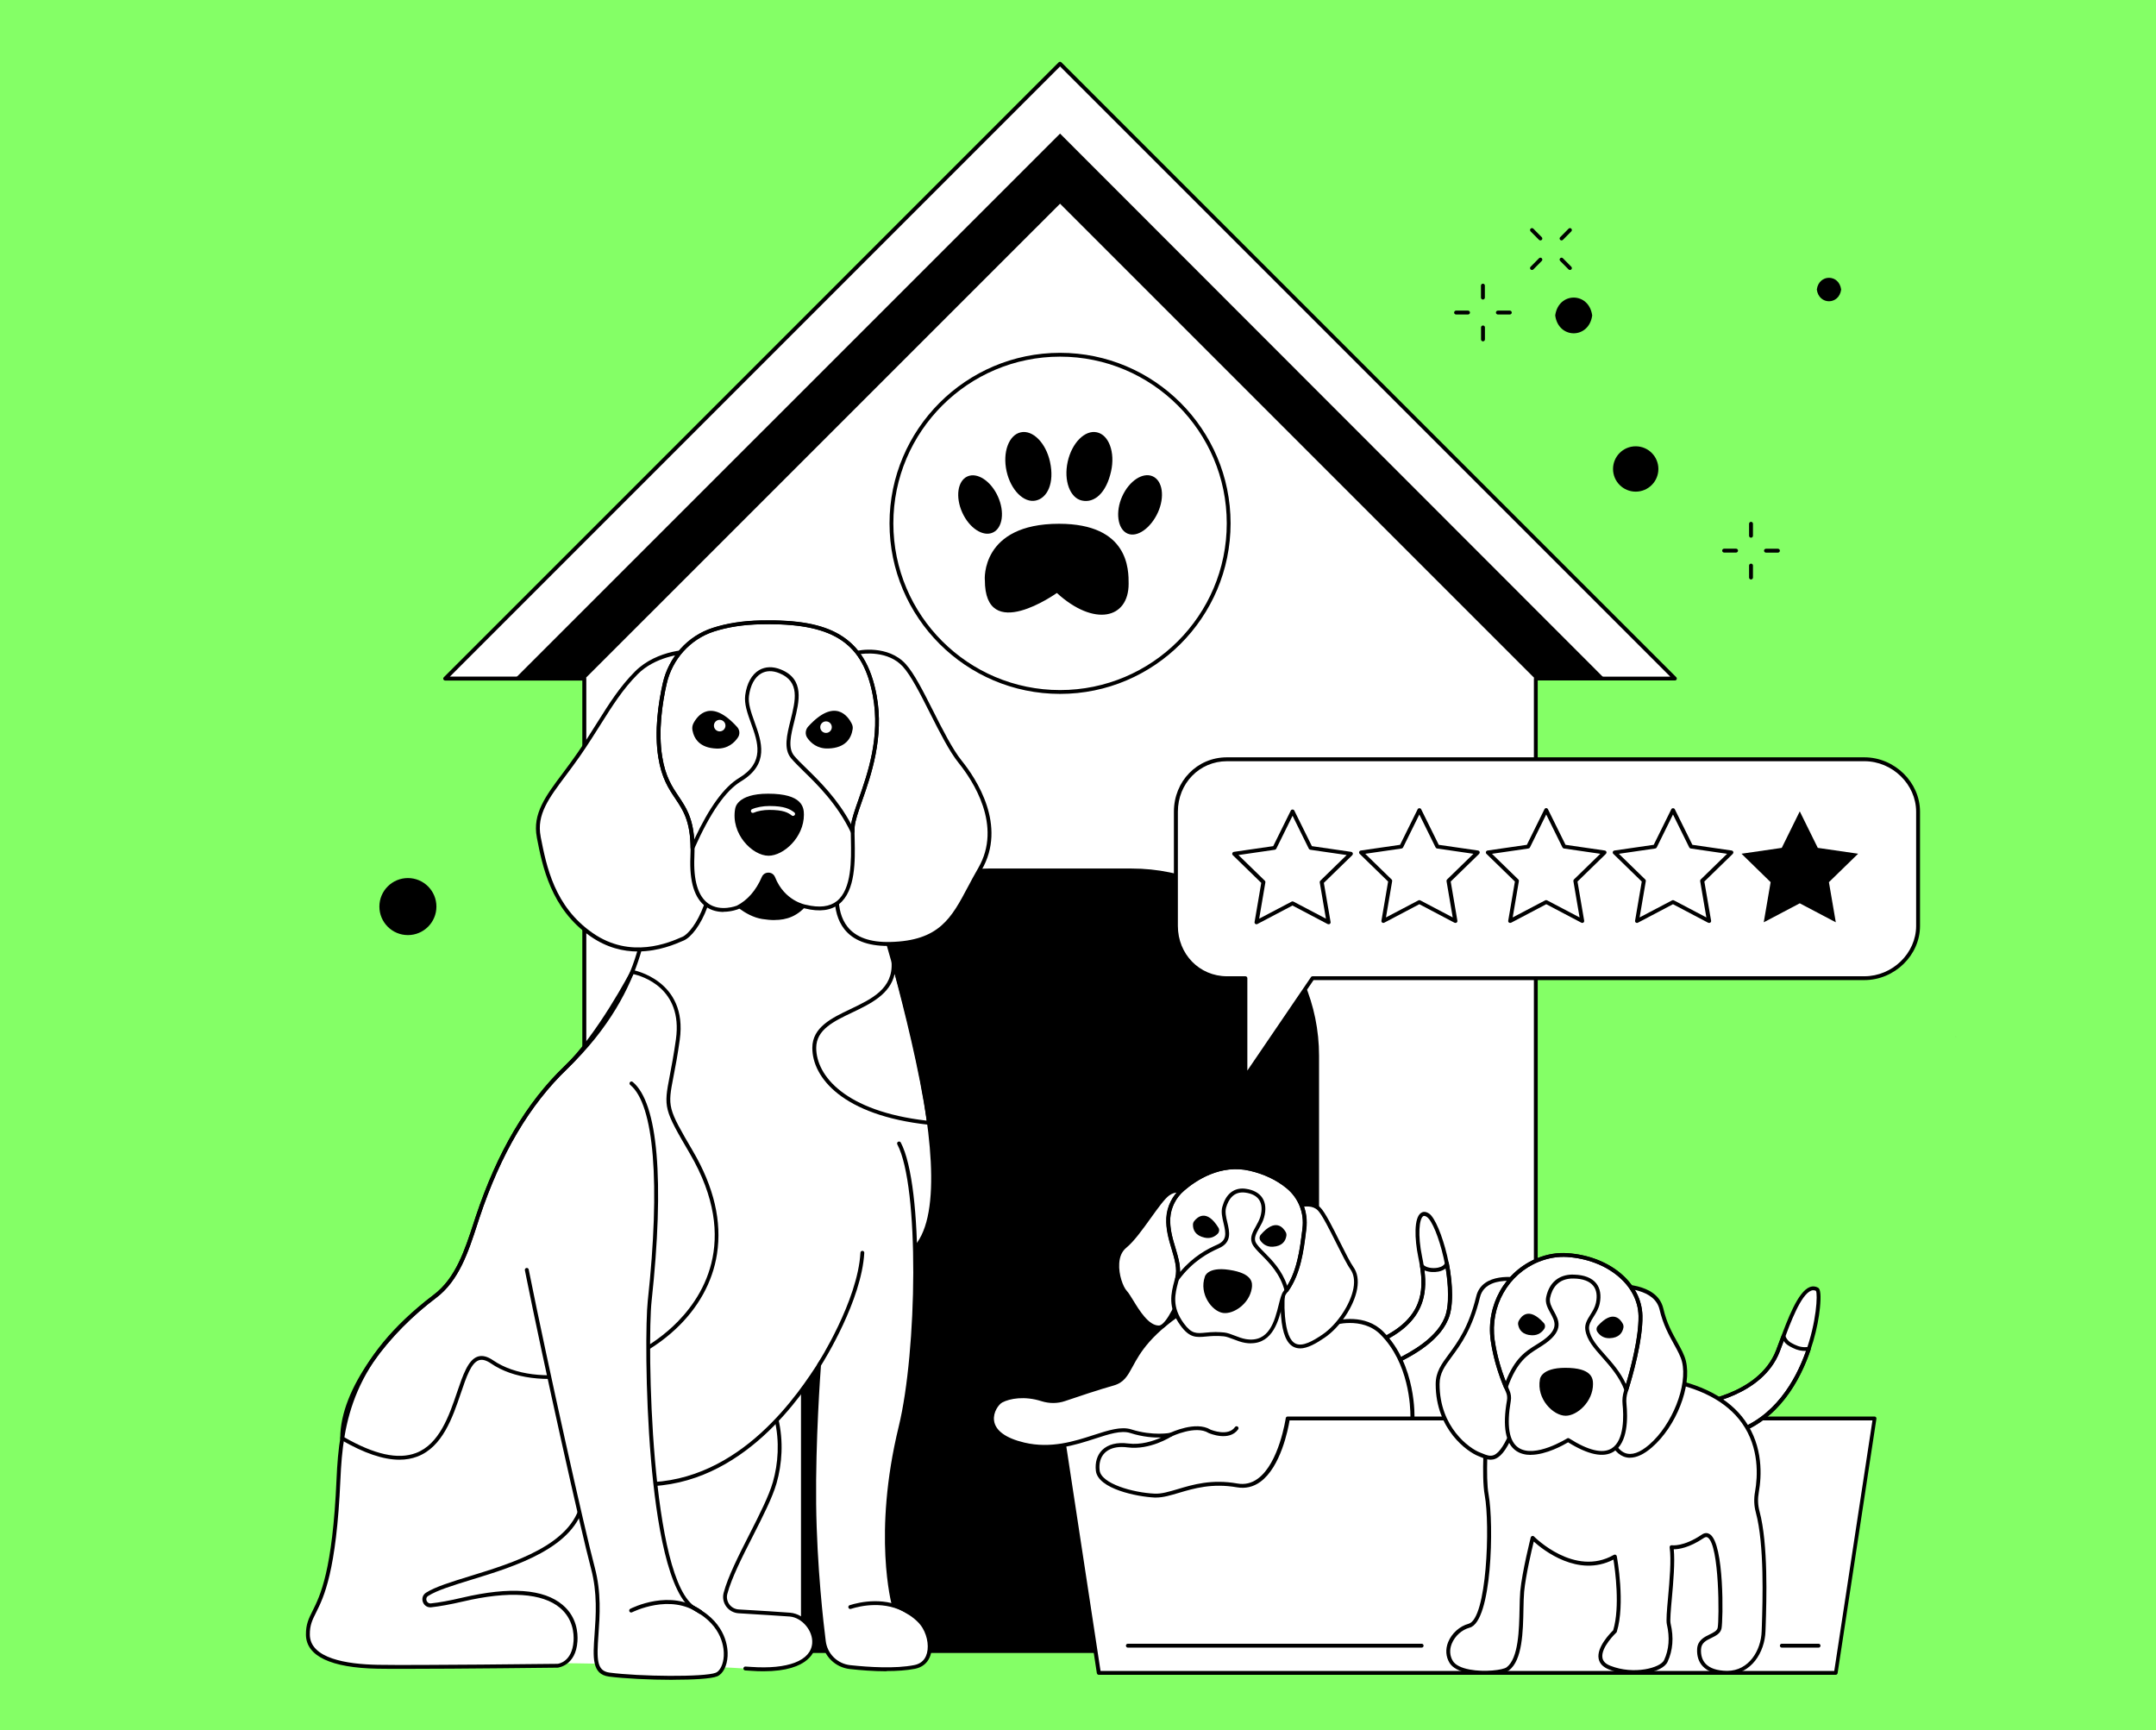 <?xml version="1.0" encoding="UTF-8"?>
<svg id="Layer_1" data-name="Layer 1" xmlns="http://www.w3.org/2000/svg" viewBox="0 0 310 248.74">
  <defs>
    <style>
      .cls-1 {
        fill: #000;
      }

      .cls-1, .cls-2, .cls-3, .cls-4 {
        stroke-width: 0px;
      }

      .cls-2 {
        fill: #84ff66;
      }

      .cls-3 {
        fill: #fff;
      }

      .cls-4 {
        fill: #6b184e;
      }
    </style>
  </defs>
  <rect class="cls-2" x="0" width="310" height="248.74"/>
  <path class="cls-4" d="M281.25,149.11c-.07-.09-.11-.13-.11-.13,0,0,0,0,0,0,.03.04.07.09.1.14Z"/>
  <g id="Breed_club" data-name="Breed club">
    <g>
      <g>
        <polygon class="cls-3" points="240.82 97.57 152.42 9.16 64.01 97.57 84.01 97.57 84.01 237.39 220.82 237.39 220.82 97.57 240.82 97.57"/>
        <g>
          <polygon class="cls-3" points="240.82 97.57 152.42 9.16 64.01 97.57 84.01 97.57 84.01 237.39 220.82 237.39 220.82 97.57 240.82 97.57"/>
          <path class="cls-1" d="M220.83,237.67H84.01c-.15,0-.28-.13-.28-.28V97.85h-19.72c-.11,0-.21-.07-.26-.17-.04-.1-.02-.22.06-.3L152.22,8.96c.1-.1.29-.1.39,0l88.41,88.41c.08.08.1.2.06.3-.04.1-.14.17-.26.17h-19.72v139.54c0,.15-.12.28-.28.28ZM84.29,237.11h136.26V97.57c0-.15.12-.28.28-.28h19.33L152.42,9.55l-87.73,87.73h19.33c.15,0,.28.13.28.28v139.54Z"/>
        </g>
        <polygon class="cls-1" points="84.01 97.69 152.42 29.29 220.82 97.69 220.82 97.57 230.72 97.57 152.42 19.21 74.05 97.57 84.01 97.57 84.01 97.69"/>
        <path class="cls-1" d="M142.1,124.88h20.63c14.86,0,26.93,12.07,26.93,26.93v85.58h-74.49v-85.58c0-14.86,12.07-26.93,26.93-26.93Z"/>
      </g>
      <g>
        <path class="cls-1" d="M152.42,99.77c-13.52,0-24.52-11-24.52-24.52s11-24.52,24.52-24.52,24.52,11,24.52,24.52-11,24.52-24.52,24.52ZM152.42,51.28c-13.21,0-23.97,10.75-23.97,23.97s10.75,23.97,23.97,23.97,23.97-10.75,23.97-23.97-10.75-23.97-23.97-23.97Z"/>
        <g>
          <path class="cls-1" d="M141.6,83.38s-.61-8.07,10.67-8.07c10.09,0,10.01,6.67,10.01,8.63,0,5.05-4.95,6.21-10.32,1.32,0,0-10.38,7.42-10.35-1.87Z"/>
          <path class="cls-1" d="M150.97,66.38c.69,3.13-.41,5.24-2.04,5.59-1.72.38-3.6-1.51-4.2-4.22-.6-2.71.32-5.22,2.04-5.59,1.72-.38,3.6,1.51,4.2,4.22Z"/>
          <path class="cls-1" d="M153.52,66.38c-.6,2.71.32,5.22,2.04,5.59,1.81.4,3.51-1.1,4.2-4.22.6-2.71-.32-5.22-2.04-5.59-1.72-.38-3.6,1.51-4.2,4.22Z"/>
          <path class="cls-1" d="M161.36,71.36c-1.01,2.23-.68,4.71.74,5.35s3.38-.81,4.39-3.03c1.01-2.23.68-4.55-.74-5.19s-3.38.64-4.39,2.87Z"/>
          <ellipse class="cls-1" cx="140.92" cy="72.53" rx="2.81" ry="4.43" transform="translate(-17.37 64.62) rotate(-24.37)"/>
        </g>
      </g>
    </g>
    <g>
      <g>
        <path class="cls-3" d="M105.95,195.19c6.54,5.19,6.94,12.8,5.45,17.99-1.22,4.25-5.92,11.5-7.08,15.93-.33,1.26.59,2.51,1.9,2.59,2.42.14,6.24.37,7.38.47,3.95.34,7.11,8.69-5.64,7.79-12.75-.9-40.44-.93-40.44-.93,0,0-20.66,1.73-12.19-7.97,8.47-9.71,18.09-28,21.7-33.08,3.61-5.08,22.38-7.96,28.93-2.77Z"/>
        <path class="cls-1" d="M109.78,240.3c-.57,0-1.19-.02-1.85-.07-.25-.02-.51-.04-.78-.05-.15-.01-.27-.14-.26-.3.01-.15.14-.27.3-.26.27.02.53.04.78.05,5.32.38,8.62-.89,8.81-3.4.14-1.78-1.45-3.68-3.21-3.84-1.09-.09-4.61-.3-7.37-.47-.71-.04-1.36-.4-1.78-.97-.41-.57-.55-1.29-.37-1.97.61-2.32,2.18-5.41,3.7-8.4,1.44-2.83,2.8-5.51,3.38-7.53,1.52-5.3.91-12.73-5.35-17.7-3.62-2.88-10.78-3.07-16.28-2.29-5.87.83-10.68,2.8-12.25,5-1.15,1.61-2.87,4.51-5.05,8.17-4.59,7.72-10.89,18.3-16.67,24.93-.1.12-.28.13-.39.03-.12-.1-.13-.28-.03-.39,5.75-6.59,12.03-17.15,16.61-24.85,2.19-3.68,3.91-6.58,5.07-8.21,1.68-2.36,6.52-4.37,12.63-5.23,5.61-.79,12.94-.58,16.7,2.41,6.48,5.14,7.11,12.82,5.54,18.29-.59,2.07-1.97,4.77-3.42,7.63-1.51,2.96-3.06,6.02-3.66,8.29-.14.52-.03,1.06.28,1.5.32.44.82.71,1.36.74,2.77.16,6.29.37,7.39.47,2.08.18,3.89,2.33,3.72,4.44-.08.98-.87,3.98-7.56,3.98Z"/>
        <path class="cls-3" d="M123.68,123.16l-30.71,4.89s1.71,12.66-11.61,25.44c-4.06,3.89-8.88,10.08-12.7,21.54,0,.02-.01.03-.02.05-1.35,4.11-2.66,8.7-6.11,11.3-12.51,9.44-13.54,18.66-13.87,26.3-.86,19.81-4.44,18.02-4.4,22.35.02,3.38,4.69,4.52,10.04,4.61,5.35.1,25.85-.14,25.85-.14,0,0,2.36-.19,2.58-3.54.23-3.57-2.3-9.22-16.2-5.97-1.96.46-3.45.72-4.58.83-.9.09-1.33-1.1-.56-1.58,4.4-2.81,20.57-4.3,22.35-13.2,2.85-14.28,1.93-2.6,8.86-2.61,13.39-.01,21.71-11.82,25.38-17.5,3.67-5.68,13.69-16.58,13.69-16.58,8.6-9.8-8-56.19-8-56.19Z"/>
        <path class="cls-1" d="M133.57,161.72s-.02,0-.03,0c-12.37-1.33-16.75-6.79-16.74-11.06,0-2.96,2.79-4.29,5.48-5.57,3.04-1.45,6.18-2.94,5.91-6.76-.01-.14.09-.27.23-.29.14-.02.28.06.32.2.93,3.4,4.05,15.12,5.11,23.17.01.08-.02.17-.08.23-.05.05-.12.08-.2.08ZM128.64,140.01c-.63,2.96-3.52,4.34-6.12,5.58-2.65,1.26-5.15,2.46-5.16,5.07,0,4,4.15,9.12,15.88,10.47-.96-6.99-3.39-16.57-4.61-21.11Z"/>
        <path class="cls-1" d="M57.43,209.88c-2.32,0-5.09-.94-8.37-2.84-.09-.05-.14-.14-.14-.24,0-7.25,6.76-15.59,13.45-20.64,3.15-2.37,4.46-6.42,5.74-10.33l.29-.89c3.1-9.3,7.28-16.38,12.77-21.65,4.74-4.55,9.46-13.58,9.51-13.67.06-.11.17-.17.29-.15.08.01,7.96,1.46,6.77,10.02-.32,2.3-.64,3.96-.9,5.28-.85,4.41-.87,4.49,2.81,10.77,3.01,5.14,4.17,10.11,3.44,14.77-.62,4.02-2.69,7.76-5.98,10.82-7.46,6.96-20.1,9.3-26.5,4.92-.7-.48-1.27-.63-1.75-.47-1.12.37-1.81,2.41-2.61,4.77-1.17,3.44-2.62,7.71-6.25,9.08-.79.3-1.64.45-2.57.45ZM49.48,206.64c4.36,2.5,7.74,3.25,10.32,2.28,3.39-1.27,4.79-5.41,5.92-8.74.85-2.5,1.58-4.65,2.96-5.12.66-.22,1.39-.04,2.24.54,6.22,4.25,18.52,1.93,25.81-4.87,4.11-3.83,9.89-12.16,2.44-24.9-3.71-6.34-3.76-6.55-2.87-11.16.25-1.32.57-2.96.89-5.25l.28.04-.28-.04c1.03-7.38-4.92-9.09-6.11-9.36-.71,1.33-5.09,9.39-9.52,13.63-5.43,5.2-9.56,12.21-12.63,21.43l-.29.89c-1.3,3.99-2.64,8.12-5.93,10.6-6.54,4.93-13.13,13.01-13.23,20.03Z"/>
        <path class="cls-1" d="M58.07,239.95c-1.57,0-2.88,0-3.76-.02-6.73-.12-10.29-1.81-10.32-4.89-.01-1.5.39-2.3.95-3.42,1.08-2.15,2.88-5.74,3.45-18.95.36-8.35,1.74-17.28,13.98-26.51,3.15-2.37,4.46-6.42,5.74-10.33l.29-.89c3.1-9.3,7.28-16.39,12.77-21.66,13.06-12.52,11.54-25.07,11.53-25.2-.02-.15.08-.29.23-.31l30.71-4.89c.13-.02.26.06.31.18.04.12,4.19,11.76,7.23,24.45,4.1,17.11,4.34,27.88.71,32.02-.1.11-10.06,10.95-13.67,16.55-2.81,4.36-11.37,17.62-25.61,17.63h0c-3.02,0-4.59-2.09-5.63-3.47-.36-.48-.81-1.06-.99-1.02-.62.14-1.53,4.69-1.96,6.87-1.29,6.45-9.94,9.11-16.26,11.05-2.66.82-4.95,1.52-6.21,2.33-.28.18-.3.46-.23.67.07.2.28.43.62.4,1.19-.12,2.72-.4,4.54-.83,6.85-1.6,11.7-1.25,14.41,1.05,2.04,1.72,2.21,4.01,2.13,5.22-.23,3.55-2.81,3.79-2.84,3.8-.19,0-14.32.17-22.11.17ZM93.28,128.28c.15,1.92.48,13.7-11.72,25.4-5.43,5.21-9.56,12.21-12.63,21.43l-.29.89c-1.3,3.99-2.64,8.12-5.93,10.6-12.05,9.09-13.4,17.87-13.76,26.09-.58,13.33-2.41,16.99-3.51,19.18-.54,1.08-.9,1.8-.89,3.16.03,3.44,5.33,4.26,9.77,4.34,5.29.1,25.64-.14,25.84-.14.07,0,2.11-.22,2.31-3.28.07-1.1-.09-3.19-1.94-4.76-2.53-2.14-7.34-2.47-13.92-.93-1.85.43-3.4.71-4.61.84-.54.06-1.02-.25-1.2-.77-.18-.51,0-1.04.46-1.33,1.33-.85,3.66-1.56,6.35-2.39,6.19-1.9,14.66-4.51,15.88-10.63,1.22-6.1,1.7-7.15,2.39-7.31.53-.12.96.45,1.56,1.23.97,1.29,2.44,3.24,5.19,3.24h0c13.94-.01,22.37-13.08,25.14-17.38,3.64-5.64,13.62-16.51,13.72-16.62,8.09-9.22-6.76-52.23-7.98-55.69l-30.22,4.81Z"/>
        <path class="cls-3" d="M128.39,163.27c4.18,3.33,4.04,29.88,1.11,41.93-3.79,15.58-.98,25.56-.98,25.56,0,0,3.19,1.18,4.38,3.17,1.2,2,1.27,5.24-1.37,5.76-2.77.55-6.59.31-9.29.02-1.96-.21-3.52-1.74-3.77-3.7-.26-2.09-1.28-10.59-1.38-19.78-.11-9.66.69-19.97.69-19.97,0,0,7.65-11.86,6.02-19.09-1.84-8.19,1.74-16.17,4.59-13.9Z"/>
        <path class="cls-1" d="M100.69,232.06c-.06,0-.11-.02-.16-.05-4.14-2.98-9.59-.22-9.65-.19-.14.07-.31.02-.38-.12-.07-.14-.02-.31.12-.38.24-.12,5.81-2.94,10.23.23.13.09.15.26.06.39-.05.08-.14.12-.23.12Z"/>
        <path class="cls-1" d="M130.61,232.06s-.1-.01-.15-.04c-3.17-1.95-6.73-1.13-8.12-.69-.15.05-.3-.03-.35-.18-.05-.15.03-.3.18-.35,1.46-.46,5.21-1.32,8.58.75.13.08.17.25.09.38-.05.09-.14.13-.24.13Z"/>
        <path class="cls-1" d="M127.47,240.3c-1.85,0-3.74-.15-5.27-.32-2.1-.23-3.75-1.85-4.01-3.94-.3-2.35-1.28-10.73-1.38-19.81-.11-9.57.69-19.89.69-19.99,0-.05.02-.09.04-.13.06-.09,5.79-9.05,6.18-16,0-.15.14-.27.29-.26.15,0,.27.14.26.29-.38,6.8-5.72,15.41-6.23,16.21-.07.92-.79,10.74-.69,19.87.1,9.05,1.08,17.4,1.38,19.74.23,1.83,1.68,3.26,3.52,3.46,2.7.29,6.48.53,9.21-.01.8-.16,1.37-.59,1.68-1.3.48-1.09.28-2.75-.5-4.05-1.12-1.88-4.2-3.04-4.23-3.05-.08-.03-.15-.1-.17-.19-.03-.1-2.79-10.22.98-25.7,2.65-10.87,3-34.53-.2-40.58-.07-.14-.02-.31.12-.38.14-.07.31-.02.38.12,3.31,6.26,2.97,29.76.25,40.97-3.5,14.38-1.32,24.05-1.02,25.28.64.26,3.29,1.4,4.38,3.23.73,1.22,1.18,3.1.53,4.56-.38.86-1.1,1.42-2.08,1.62-1.23.24-2.66.33-4.11.33Z"/>
        <path class="cls-3" d="M80.17,164.04c-2.72,4.97-5.53,12.99-4.42,18.55,2.61,13.05,7.95,37.07,9.5,42.87,2.11,7.92-1.68,14.79,2.34,15.32,4.01.54,13.64.71,15.43,0,1.78-.71,2.62-6.38-3.03-9.42-6.96-3.74-7.15-39.01-6.57-44.28,3.72-34.29-4.31-39.38-13.25-23.04Z"/>
        <path class="cls-1" d="M100.69,232.06c-.06,0-.11-.02-.16-.05-4.14-2.98-9.59-.22-9.65-.19-.14.07-.31.02-.38-.12-.07-.14-.02-.31.12-.38.24-.12,5.81-2.94,10.23.23.13.09.15.26.06.39-.05.08-.14.12-.23.12Z"/>
        <path class="cls-1" d="M96.75,241.53c-3.31,0-7.05-.19-9.2-.47-2.47-.33-2.3-2.74-2.06-6.08.19-2.65.43-5.95-.51-9.45-1.47-5.52-6.83-29.48-9.51-42.89-.03-.15.07-.3.22-.33.15-.03.3.07.33.22,2.68,13.4,8.03,37.34,9.5,42.85.96,3.6.72,6.94.53,9.63-.25,3.53-.29,5.23,1.58,5.48,4.27.57,13.65.67,15.29.02.61-.24,1.09-1.24,1.15-2.42.05-.96-.09-4.28-4.21-6.49-3.81-2.05-5.51-12.98-6.26-21.79-.85-9.96-.75-20.12-.46-22.77,1.84-16.91.92-28.23-2.52-31.05-.12-.1-.14-.27-.04-.39.1-.12.27-.14.39-.04,3.64,2.99,4.6,14.19,2.72,31.54-.63,5.79-.21,40.44,6.43,44.01,4.41,2.37,4.56,5.97,4.5,7.01-.08,1.43-.67,2.57-1.5,2.91-.86.35-3.45.49-6.36.49Z"/>
      </g>
      <g>
        <g>
          <path class="cls-3" d="M123.1,93.91c.48-.2,4.56-.83,6.92,1.76,2.36,2.59,5.38,10.57,8.03,13.87,2.66,3.29,6.26,9.55,2.84,15.43-3.42,5.88-4.33,10.55-12.89,10.76-8.56.2-8.31-6.59-7.06-11.24,1.25-4.65,3.28-13.75,2.39-17.5-.89-3.76-.23-13.07-.23-13.07Z"/>
          <path class="cls-1" d="M127.63,136.01c-2.87,0-4.97-.81-6.23-2.42-1.97-2.51-1.49-6.38-.73-9.18,1.6-5.92,3.18-14.03,2.39-17.37-.89-3.76-.27-12.77-.24-13.15,0-.11.07-.2.17-.24.48-.2,4.72-.94,7.24,1.83,1.22,1.34,2.57,4.02,4,6.85,1.35,2.67,2.75,5.43,4.04,7.03,2.1,2.6,6.58,9.35,2.86,15.75-.53.92-1,1.8-1.46,2.66-2.39,4.5-4.28,8.06-11.66,8.24-.13,0-.25,0-.38,0ZM123.37,94.12c-.09,1.35-.56,9.41.24,12.79,1.07,4.53-2.04,16.31-2.39,17.64-.72,2.68-1.2,6.36.63,8.69,1.2,1.53,3.27,2.27,6.15,2.2,7.05-.17,8.79-3.43,11.18-7.94.46-.86.93-1.75,1.47-2.68,3.55-6.1-.79-12.61-2.81-15.12-1.33-1.65-2.74-4.43-4.1-7.13-1.41-2.8-2.75-5.44-3.92-6.72-2.1-2.31-5.61-1.93-6.45-1.74Z"/>
        </g>
        <g>
          <path class="cls-3" d="M99.8,93.84c.28-.31-5.07-.35-8.3,2.88-3.23,3.23-4.95,6.91-8.3,11.75s-6.57,7.72-5.76,11.87c.81,4.15,1.96,10.14,7.61,14.06,5.65,3.92,11.29,1.38,13.14.58,1.84-.81,5.42-6.57,4.03-14.52-1.38-7.95-3.46-25.47-2.42-26.62Z"/>
          <path class="cls-1" d="M91.74,136.81c-2.1,0-4.47-.53-6.84-2.18-5.72-3.97-6.92-10.13-7.71-14.2v-.03c-.66-3.38,1.27-5.96,3.72-9.22.67-.9,1.37-1.83,2.08-2.86,1.11-1.6,2.02-3.05,2.9-4.45,1.74-2.77,3.25-5.16,5.43-7.34,3.14-3.14,8.24-3.35,8.68-2.93.13.12.13.31.02.43l-.21-.19.21.19c-.87.99.97,17.64,2.49,26.38,1.36,7.81-2.06,13.89-4.2,14.82l-.05.02c-1.11.48-3.54,1.55-6.51,1.55ZM99.18,93.99c-1.34,0-5.04.5-7.47,2.93-2.13,2.13-3.62,4.5-5.35,7.24-.89,1.41-1.8,2.86-2.91,4.47-.72,1.04-1.42,1.97-2.09,2.87-2.46,3.28-4.23,5.64-3.62,8.78v.03c.83,4.22,1.95,10.01,7.49,13.85,5.46,3.79,10.99,1.37,12.81.57l.06-.02c1.76-.77,5.21-6.54,3.87-14.22-1.02-5.84-3.35-23.55-2.51-26.51-.07,0-.16,0-.26,0ZM99.8,93.84h0,0ZM99.59,93.66s0,0,0,0c0,0,0,0,0,0Z"/>
        </g>
        <g>
          <g>
            <path class="cls-1" d="M104.9,129.04s2.25,2.44,4.76,2.82c2.5.38,4.57.12,6.33-2.13,1.94-2.48-4.98-5.64-4.98-5.64l-6.11,4.95Z"/>
            <path class="cls-1" d="M111.38,132.29c-.59,0-1.18-.06-1.77-.15-2.57-.39-4.83-2.8-4.92-2.9-.05-.06-.08-.13-.07-.21,0-.08.04-.15.1-.2l6.11-4.95c.08-.07.19-.08.29-.04.2.09,4.88,2.25,5.43,4.51.14.56.02,1.08-.35,1.55-1.47,1.88-3.14,2.38-4.82,2.38ZM105.31,129.07c.61.59,2.44,2.23,4.39,2.52,2.41.36,4.36.16,6.07-2.03.26-.33.34-.69.24-1.08-.44-1.79-4.16-3.67-4.97-4.06l-5.73,4.64Z"/>
          </g>
          <path class="cls-3" d="M111.15,126.22c-.24-.62-1.12-.63-1.38-.02-.64,1.5-1.76,3.27-3.74,4.28,0,0-6.93,2.81-6.49-7.27.37-8.62-3.52-7.53-4.61-14.32-.59-3.68-.02-7.69.64-10.59.82-3.63,3.45-6.61,6.99-7.75,1.77-.57,4.02-1,6.82-1.06,9.59-.2,14.8,2.04,16.38,10.54,1.58,8.5-2.91,15.78-3.16,18.81s1.56,13.59-6.8,11.53c0,0-3.21-.5-4.66-4.15Z"/>
          <path class="cls-1" d="M99.57,122.17s-.04,0-.06,0c-.13-.03-.22-.14-.22-.27-.03-3.85-1.08-5.42-2.19-7.07-.96-1.43-1.96-2.92-2.44-5.89-.61-3.79.01-7.91.64-10.7.84-3.75,3.59-6.8,7.18-7.95,2.04-.66,4.36-1.02,6.9-1.07,5.27-.11,8.77.52,11.34,2.04,2.83,1.68,4.52,4.45,5.32,8.72,1.12,6.04-.81,11.55-2.09,15.19-.55,1.58-.99,2.83-1.06,3.7-.01.18-.02.41-.02.7,0,.13-.09.24-.22.27-.13.03-.26-.03-.31-.15-1.94-4.05-4.73-6.79-6.78-8.79-.72-.71-1.34-1.32-1.8-1.86-1.13-1.34-.62-3.36-.09-5.49.71-2.85,1.39-5.54-1.62-6.76-.98-.4-1.89-.38-2.63.06-.91.53-1.52,1.67-1.73,3.2-.15,1.12.32,2.41.81,3.78,1.01,2.82,2.16,6.02-1.95,8.51-2.22,1.34-4.42,4.5-6.72,9.67-.05.1-.15.17-.25.17ZM110.48,89.75c-.36,0-.72,0-1.09.01-2.49.05-4.76.4-6.74,1.04-3.4,1.1-6,3.99-6.8,7.54-.62,2.74-1.23,6.79-.63,10.49.46,2.85,1.42,4.29,2.35,5.67,1.04,1.55,2.03,3.02,2.25,6.2,2.18-4.65,4.3-7.55,6.46-8.85,3.72-2.25,2.7-5.1,1.71-7.85-.52-1.44-1-2.79-.84-4.04.23-1.71.94-2.99,2-3.61.9-.52,1.98-.55,3.12-.09,3.46,1.4,2.65,4.59,1.95,7.41-.5,1.99-.97,3.87-.03,5,.44.52,1.05,1.13,1.77,1.82,1.91,1.87,4.48,4.39,6.42,8.02.13-.91.55-2.08,1.06-3.53,1.33-3.8,3.16-9.01,2.07-14.91-1.38-7.46-5.49-10.32-15.01-10.32Z"/>
          <path class="cls-1" d="M104.03,131.12c-.79,0-1.7-.17-2.52-.75-1.64-1.16-2.4-3.58-2.24-7.18.21-4.83-.95-6.55-2.17-8.38-.96-1.43-1.96-2.92-2.44-5.89-.61-3.79.01-7.91.64-10.7.84-3.75,3.59-6.8,7.18-7.95,2.04-.66,4.36-1.02,6.9-1.07,5.27-.11,8.77.52,11.34,2.04,2.83,1.68,4.52,4.45,5.32,8.72,1.12,6.04-.81,11.55-2.09,15.19-.55,1.58-.99,2.83-1.06,3.7-.04.47-.02,1.15,0,1.93.06,2.91.15,7.3-2.23,9.2-1.17.94-2.83,1.16-4.91.64-.11-.02-3.36-.56-4.85-4.31-.07-.18-.23-.29-.43-.3-.19,0-.36.1-.43.28-.89,2.07-2.19,3.56-3.87,4.42-.08.03-.99.39-2.14.39ZM110.48,89.75c-.36,0-.72,0-1.09.01-2.49.05-4.76.4-6.74,1.04-3.4,1.1-6,3.99-6.8,7.54-.62,2.74-1.23,6.79-.63,10.49.46,2.85,1.42,4.28,2.35,5.67,1.28,1.9,2.48,3.7,2.27,8.71-.15,3.4.53,5.65,2,6.7,1.75,1.24,4.08.32,4.11.31,1.53-.79,2.75-2.18,3.59-4.13.16-.38.52-.62.94-.62,0,0,.01,0,.02,0,.42,0,.78.25.94.65,1.37,3.46,4.41,3.97,4.44,3.97,1.93.47,3.42.29,4.45-.53,2.16-1.73,2.07-5.96,2.02-8.76-.02-.8-.03-1.49,0-1.99.08-.94.52-2.22,1.09-3.84,1.33-3.8,3.16-9.01,2.07-14.91-1.38-7.46-5.49-10.32-15.01-10.32Z"/>
          <path class="cls-1" d="M105.72,116.24s.17-2.12,4.72-2.12c4.95,0,5.15,1.97,5.15,3.03,0,3.23-2.91,5.89-5.09,5.89-2.29,0-5.47-3.11-4.79-6.79Z"/>
          <path class="cls-3" d="M114.03,117.32c-.06,0-.12-.02-.17-.06-.56-.43-1.23-.81-3.25-.81-.83,0-1.71.16-2.25.41-.14.06-.31,0-.37-.14-.06-.14,0-.31.14-.37.62-.28,1.57-.46,2.49-.46,2.2,0,2.95.44,3.59.92.12.09.15.27.05.39-.05.07-.14.11-.22.11Z"/>
          <path class="cls-1" d="M99.71,103.99c.6-1.13,2.5-3.64,6.28.54.38.42.43,1.04.11,1.51-.49.73-1.44,1.65-3.08,1.59-2.38-.09-3.22-1.37-3.46-2.65-.06-.34-.01-.68.15-.99Z"/>
          <circle class="cls-3" cx="103.48" cy="104.33" r=".83"/>
          <path class="cls-1" d="M122.48,104.07c-.54-1.08-2.43-3.81-6.27.39-.42.46-.48,1.15-.12,1.65.5.72,1.44,1.57,3.03,1.51,2.47-.09,3.28-1.46,3.48-2.78.04-.26,0-.53-.13-.77Z"/>
          <path class="cls-3" d="M119.6,104.55c0,.46-.37.83-.83.83s-.83-.37-.83-.83.37-.83.83-.83.83.37.83.83Z"/>
        </g>
      </g>
    </g>
    <g>
      <g>
        <g>
          <polygon class="cls-3" points="263.97 240.53 158 240.53 152.42 203.95 269.55 203.95 263.97 240.53"/>
          <path class="cls-1" d="M263.97,240.81h-105.98c-.14,0-.25-.1-.28-.24l-5.58-36.58c-.01-.08.01-.16.06-.22.05-.06.13-.1.21-.1h117.13c.08,0,.16.04.21.1.05.06.08.14.06.22l-5.58,36.58c-.02.14-.14.24-.28.24ZM158.24,240.25h105.5l5.49-36.02h-116.48l5.49,36.02Z"/>
        </g>
        <path class="cls-1" d="M204.41,236.9h-42.24c-.15,0-.28-.12-.28-.28s.12-.28.28-.28h42.24c.15,0,.28.12.28.28s-.12.28-.28.28Z"/>
        <path class="cls-1" d="M261.48,236.9h-5.28c-.15,0-.28-.12-.28-.28s.12-.28.28-.28h5.28c.15,0,.28.12.28.28s-.12.28-.28.28Z"/>
      </g>
      <g>
        <path class="cls-3" d="M243.79,201.87s9.22-.93,11.83-7.59c1.21-3.08,3.39-10.18,5.66-8.89.85.48-.59,16.98-11.94,20.63-11.35,3.65-5.55-4.15-5.55-4.15Z"/>
        <path class="cls-1" d="M244.57,207.27c-1.09,0-1.83-.28-2.23-.83-1.11-1.56,1.13-4.6,1.22-4.73.05-.06.12-.1.2-.11.09,0,9.08-.99,11.6-7.41.17-.42.35-.92.55-1.46l.26-.69c.04-.11.14-.18.26-.18s.22.07.26.18c.29.77.74.99,1.26,1.25l.08.04c.67.33,1.27.43,2.02.34.1-.01.19.03.25.1.06.07.08.17.05.27-1.5,4.47-4.62,10.23-10.93,12.26-2.05.66-3.66.99-4.85.99ZM243.94,202.13c-.62.86-1.85,3-1.15,3.98.46.64,1.95,1.09,6.46-.36,5.9-1.9,8.92-7.22,10.43-11.51-.67.02-1.26-.11-1.9-.43l-.08-.04c-.42-.21-.88-.43-1.23-.96l-.03.09c-.2.54-.39,1.05-.55,1.47-2.48,6.32-10.81,7.6-11.94,7.75Z"/>
        <path class="cls-1" d="M244.57,207.27c-1.09,0-1.83-.28-2.23-.83-1.11-1.56,1.13-4.6,1.22-4.73.05-.06.12-.1.2-.11.09,0,9.08-.99,11.6-7.41.17-.42.35-.92.55-1.47,1.1-2.97,2.6-7.03,4.33-7.67.4-.15.8-.11,1.18.1.35.2.43,1.17.26,2.9-.56,5.49-3.77,15.5-12.25,18.23-2.05.66-3.66.99-4.85.99ZM243.94,202.13c-.62.86-1.85,3-1.15,3.98.46.64,1.94,1.09,6.46-.36,5.86-1.89,8.87-7.19,10.36-11.3,1.61-4.46,1.75-8.33,1.5-8.84-.22-.11-.44-.13-.68-.04-1.49.55-3,4.63-4,7.33-.2.55-.39,1.05-.56,1.48-2.48,6.32-10.81,7.6-11.94,7.75Z"/>
        <g>
          <path class="cls-3" d="M213.75,205.61s-.51,6.56,0,9.32c.78,4.19.4,18.03-2.52,18.81-2.11.56-3.83,3.14-2.58,5.2,1.25,2.06,7.19,1.72,8.15.99,2.37-1.8,1.79-8.25,2.06-11.12.27-2.87,1.5-7.7,1.5-7.7,0,0,5.91,6.09,11.82,2.69,0,0,1.25,6.72,0,10.75,0,0-4.16,3.88-.75,5.22s7.46.37,8.07-.95c.98-2.11.69-4.16.42-5.33-.27-1.16.86-7.99.41-11.04,0,0,1.72.31,4.49-1.57s2.68,11.85,2.42,13.19-2.87,1.07-2.96,3.05c-.09,1.97,1.11,3.34,4,3.37,3.19.03,5.19-2.84,5.28-5.98.08-2.86.52-12.07-.85-17.15-.25-.94-.28-1.92-.11-2.87.68-3.84.99-13.86-13.7-16.23-18.27-2.96-25.15,7.34-25.15,7.34Z"/>
          <path class="cls-1" d="M213.49,240.78c-.76,0-1.55-.06-2.28-.2-1.41-.27-2.35-.77-2.79-1.49-.54-.89-.61-1.95-.2-2.98.51-1.26,1.66-2.3,2.94-2.64,2.63-.7,3.11-14.23,2.32-18.49-.51-2.76-.02-9.12,0-9.39,0-.05.02-.09.05-.13.07-.11,1.8-2.66,5.82-4.87,3.69-2.03,10.09-4.13,19.61-2.6,5.62.91,9.64,3.02,11.95,6.28,2.65,3.74,2.38,8.04,1.98,10.27-.17.95-.14,1.87.1,2.75,1.27,4.71,1,12.91.89,16.41-.01.31-.02.59-.03.82-.09,3.04-2.05,6.25-5.5,6.25-.02,0-.04,0-.06,0-1.56-.02-2.73-.41-3.45-1.18-.59-.62-.87-1.46-.82-2.48.06-1.26,1.03-1.74,1.81-2.11.57-.28,1.06-.52,1.15-.97.23-1.16.26-11.84-1.43-12.96-.11-.07-.28-.13-.56.06-2.13,1.44-3.66,1.63-4.33,1.63.19,1.83-.06,4.69-.27,7.02-.15,1.65-.29,3.21-.18,3.66.47,2.02.32,3.87-.44,5.51-.74,1.6-5.04,2.43-8.43,1.09-.85-.34-1.35-.86-1.48-1.55-.32-1.66,1.72-3.72,2.09-4.08,1.02-3.38.27-8.7.04-10.17-5.08,2.62-10.1-1.37-11.46-2.59-.31,1.27-1.16,4.9-1.38,7.2-.06.65-.08,1.53-.1,2.45-.06,3.3-.15,7.4-2.07,8.86-.48.37-1.92.63-3.48.63ZM245.33,220.43c.21,0,.39.08.53.17,2.09,1.39,1.9,12.34,1.67,13.54-.15.73-.81,1.05-1.46,1.37-.75.36-1.45.7-1.49,1.64-.04.87.19,1.57.67,2.08.62.65,1.65.99,3.05,1.01.02,0,.03,0,.05,0,3.11,0,4.87-2.93,4.95-5.71,0-.23.02-.51.03-.82.11-3.48.38-11.62-.87-16.25-.26-.96-.3-1.96-.11-2.99.38-2.15.65-6.28-1.88-9.85-2.22-3.13-6.12-5.17-11.59-6.06-17.18-2.78-24.24,6.35-24.84,7.17-.05.74-.47,6.64,0,9.17.77,4.17.5,18.27-2.73,19.13-1.12.3-2.12,1.2-2.57,2.31-.35.86-.29,1.75.16,2.48.35.57,1.19,1,2.42,1.23,2.13.4,4.78.08,5.32-.33,1.71-1.3,1.79-5.42,1.85-8.43.02-.93.04-1.81.1-2.49.27-2.85,1.5-7.7,1.51-7.75.02-.1.1-.17.2-.2.1-.03.2,0,.27.07.06.06,5.83,5.89,11.48,2.64.08-.05.17-.05.26-.01.08.04.14.11.16.2.05.28,1.25,6.83,0,10.88-.01.05-.04.09-.08.12-.02.02-2.26,2.13-1.98,3.63.09.5.47.87,1.14,1.13,3.4,1.34,7.21.29,7.72-.81.71-1.52.84-3.25.4-5.15-.12-.53,0-1.99.17-3.83.22-2.45.49-5.49.23-7.23-.01-.09.02-.18.08-.24.06-.06.15-.09.24-.07.01,0,1.66.26,4.29-1.52.24-.17.46-.23.65-.23Z"/>
        </g>
        <g>
          <path class="cls-3" d="M232.23,184.95s5.81-.39,6.66,3.27c.85,3.66,2.75,5.52,3.23,7.52.86,3.49-1.4,9.24-4.79,12.17-4.19,3.62-6.12-.34-6.55-4.68-.43-4.34,1.45-18.28,1.45-18.28Z"/>
          <path class="cls-1" d="M234.37,209.6c-.33,0-.64-.06-.94-.18-2.18-.87-2.77-4.6-2.93-6.17-.42-4.32,1.37-17.78,1.45-18.35.02-.13.13-.23.26-.24.25-.02,6.06-.36,6.95,3.48.48,2.08,1.3,3.56,2.03,4.86.53.96.99,1.79,1.21,2.66.89,3.62-1.39,9.44-4.88,12.45-1.14.99-2.2,1.48-3.14,1.48ZM232.47,185.22c-.24,1.84-1.8,14.04-1.41,17.99.3,3.04,1.26,5.17,2.58,5.7.96.38,2.14-.02,3.51-1.21,3.29-2.84,5.53-8.51,4.7-11.89-.2-.8-.64-1.6-1.15-2.52-.7-1.27-1.58-2.84-2.08-5-.7-2.99-5.09-3.08-6.14-3.06Z"/>
        </g>
        <g>
          <path class="cls-3" d="M218.15,183.97s-4.81-.86-5.61,2.48c-1.98,8.19-5.82,8.86-5.82,12.57,0,6.22,4.25,9.42,5.98,10.09,1.53.59,2.81,1.63,4.93-3.73,2.13-5.36.52-21.41.52-21.41Z"/>
          <path class="cls-1" d="M214.32,209.88c-.49,0-.94-.19-1.39-.37-.11-.05-.23-.09-.34-.14-1.6-.61-6.16-3.83-6.16-10.35,0-1.76.83-2.88,1.87-4.29,1.28-1.74,2.88-3.9,3.96-8.34.86-3.56,5.88-2.7,5.93-2.69.12.02.22.12.23.25.07.66,1.59,16.18-.54,21.54-1,2.53-1.88,3.84-2.85,4.25-.24.1-.48.14-.71.14ZM216.84,184.16c-1.41,0-3.55.34-4.04,2.36-1.1,4.56-2.81,6.86-4.05,8.54-1.02,1.38-1.76,2.38-1.76,3.96,0,6.2,4.3,9.25,5.8,9.82.12.05.24.09.35.14.6.25,1.12.46,1.67.23.8-.34,1.63-1.63,2.55-3.94,1.94-4.9.7-19.12.52-21.06-.22-.03-.59-.06-1.05-.06Z"/>
        </g>
        <path class="cls-3" d="M214.63,192.71c-.68-4.88,1.96-9.7,6.53-11.55,1.25-.51,2.66-.81,4.19-.7,6.09.41,10.44,4.23,10.53,8.74.07,3.53-1.45,8.78-2.11,10.88-.18.58-.25,1.18-.19,1.79.27,2.72.41,10.59-8.1,5.19,0,0-10.71,6.8-8.52-5.67.08-.46.02-.93-.17-1.35-.55-1.23-1.7-4.09-2.16-7.33Z"/>
        <path class="cls-1" d="M233.85,200.11c-.12,0-.22-.07-.26-.18-.76-2-2.06-3.46-3.2-4.75-1.19-1.34-2.22-2.5-2.44-3.95-.13-.85.29-1.51.73-2.21.32-.51.65-1.04.79-1.69.22-1.03.09-1.86-.38-2.45-.53-.67-1.5-1.03-2.82-1.05-2.3-.05-3.12,1.49-3.39,2.78-.14.66.2,1.28.55,1.93.69,1.25,1.47,2.66-1.15,4.58-.36.26-.73.49-1.09.72-1.52.94-3.08,1.92-4.41,5.67-.04.11-.14.18-.26.19-.12,0-.22-.07-.27-.17-.66-1.58-1.52-4.03-1.91-6.77-.71-5.1,2.04-9.97,6.7-11.85,1.43-.58,2.88-.82,4.32-.72,6.06.4,10.7,4.28,10.79,9.01.07,3.49-1.41,8.66-2.05,10.72-.04.11-.14.19-.26.2h0ZM226.18,183.27s.07,0,.1,0c1.49.03,2.61.46,3.24,1.26.57.72.74,1.73.49,2.92-.16.74-.53,1.34-.87,1.87-.4.64-.74,1.19-.65,1.83.19,1.29,1.17,2.39,2.3,3.66,1.04,1.17,2.2,2.47,3,4.2.7-2.35,1.86-6.76,1.8-9.81-.08-4.44-4.5-8.08-10.26-8.47-1.35-.09-2.72.14-4.07.68-4.42,1.78-7.03,6.41-6.36,11.25.32,2.32,1,4.44,1.6,5.97,1.34-3.38,2.89-4.35,4.39-5.28.37-.23.71-.44,1.05-.69,2.22-1.62,1.65-2.66.99-3.86-.39-.71-.8-1.45-.61-2.32.44-2.08,1.81-3.22,3.85-3.22Z"/>
        <path class="cls-1" d="M218.38,189.91c.34-.65,1.43-2.08,3.59.31.22.24.24.59.06.86-.28.42-.82.94-1.76.91-1.36-.05-1.84-.78-1.98-1.51-.04-.19,0-.39.08-.56Z"/>
        <path class="cls-1" d="M233.33,190.33c-.34-.65-1.43-2.08-3.59.31-.22.24-.24.59-.06.86.28.42.82.94,1.76.91,1.36-.05,1.84-.78,1.98-1.51.04-.19,0-.39-.08-.56Z"/>
        <path class="cls-1" d="M220.09,209.19c-.74,0-1.45-.16-2.06-.56-1.56-1.04-2.02-3.5-1.35-7.29.07-.41.02-.82-.15-1.19-.62-1.39-1.73-4.19-2.18-7.4-.71-5.1,2.04-9.97,6.7-11.85,1.43-.58,2.88-.82,4.32-.72,6.06.4,10.7,4.28,10.79,9.01.07,3.57-1.46,8.86-2.13,10.97-.17.55-.23,1.11-.17,1.68.2,2.03.23,5.61-1.85,6.89-1.46.9-3.66.44-6.54-1.35-.65.39-3.16,1.8-5.39,1.8ZM224.77,180.72c-1.17,0-2.34.24-3.5.7-4.42,1.78-7.03,6.41-6.36,11.25.46,3.26,1.64,6.16,2.13,7.25.21.47.28,1,.19,1.51-.62,3.55-.25,5.82,1.11,6.73,2.35,1.57,6.94-1.32,6.99-1.34.09-.06.21-.06.3,0,2.76,1.75,4.81,2.23,6.09,1.44,1.89-1.16,1.74-4.84,1.58-6.36-.06-.64,0-1.28.2-1.9.65-2.08,2.17-7.3,2.1-10.8-.08-4.44-4.5-8.08-10.26-8.47-.19-.01-.38-.02-.57-.02Z"/>
        <path class="cls-1" d="M221.42,198.31s.13-1.64,3.65-1.64c3.83,0,3.98,1.52,3.98,2.34,0,2.5-2.25,4.55-3.93,4.55-1.77,0-4.23-2.4-3.7-5.25Z"/>
      </g>
      <g>
        <path class="cls-3" d="M200.18,196.11c.44-.43,6.72-2.76,8-7.11,1.28-4.35-1.27-13.15-2.83-14.25-1.56-1.1-1.92,2.19-1.15,5.97s1.43,8.67-5.67,11.99c-7.09,3.32,1.65,3.39,1.65,3.39Z"/>
        <path class="cls-1" d="M200.18,196.39h0c-1.03,0-4.41-.13-4.68-1.37-.16-.74.77-1.55,2.92-2.56,6.09-2.85,6.33-6.84,5.76-10.37-.02-.12.04-.24.15-.3.11-.05.24-.03.33.06.36.4,1.28.58,2.09.42.55-.11.93-.37,1.04-.7.04-.12.15-.2.28-.19.13,0,.23.1.25.23.45,2.41.66,5.65.13,7.47-1.07,3.63-5.45,5.87-7.32,6.82-.34.17-.68.35-.75.41-.05.05-.13.08-.2.08ZM204.81,182.64c.44,3.4-.08,7.48-6.16,10.33-2.55,1.2-2.64,1.78-2.61,1.93.12.54,2.17.9,4.04.93.13-.09.37-.21.78-.42,1.81-.92,6.04-3.08,7.04-6.48.41-1.38.39-3.96-.03-6.56-.25.21-.6.37-1.02.46-.64.13-1.43.09-2.04-.18Z"/>
        <path class="cls-1" d="M200.18,196.39h0c-1.03,0-4.41-.13-4.68-1.37-.16-.74.77-1.55,2.92-2.56,6.66-3.12,6.38-7.48,5.51-11.69-.55-2.68-.64-5.69.4-6.38.24-.16.63-.26,1.18.12,1.6,1.13,4.25,10.07,2.94,14.55-1.07,3.63-5.45,5.87-7.32,6.82-.34.17-.68.35-.75.41-.05.05-.13.08-.2.08ZM204.79,174.82c-.08,0-.13.03-.16.05-.57.38-.8,2.7-.16,5.8.87,4.23,1.21,9.01-5.82,12.3-2.55,1.2-2.64,1.78-2.61,1.93.12.54,2.17.9,4.04.93.14-.09.37-.21.78-.42,1.81-.92,6.04-3.08,7.04-6.48,1.23-4.2-1.25-12.9-2.72-13.94-.18-.13-.31-.16-.4-.16Z"/>
        <g>
          <path class="cls-3" d="M191.55,190.3s4.33-1.43,7.12,1.37c4.77,4.77,4.4,12.28,4.4,12.28h-17.92s-1.51,10.63-7.28,9.62-9.09,1.59-11.86,1.46c-2.77-.13-7.91-1.32-8.18-3.6-.27-2.28,1.2-4.02,4.35-3.62,3.15.4,6.16-1.55,6.16-1.55,0,0-2.51.53-5.76-.5-3.25-1.03-8.58,3.51-15.35,1.91-6.77-1.61-4.37-5.7-3.24-6.29.96-.5,3.16-1.06,5.83-.21,1.06.34,2.2.34,3.25-.02,1.86-.64,4.81-1.62,6.98-2.23,3.42-.96,1.29-5.1,11.2-11.16,9.9-6.05,20.3,2.52,20.3,2.52Z"/>
          <path class="cls-1" d="M166.22,215.32c-.07,0-.14,0-.21,0-2.52-.12-8.13-1.24-8.44-3.84-.14-1.2.18-2.26.9-2.98.84-.83,2.14-1.16,3.76-.95,1.81.23,3.59-.35,4.73-.86-1.06.03-2.64-.07-4.45-.65-1.3-.41-3.04.15-5.06.81-2.81.91-6.31,2.04-10.27,1.1-3.68-.87-4.64-2.46-4.78-3.64-.18-1.44.76-2.79,1.48-3.16,1.17-.62,3.46-1.05,6.05-.23,1.03.33,2.09.32,3.08-.01,2.02-.69,4.87-1.64,7-2.24,1.25-.35,1.68-1.14,2.39-2.45,1.08-1.99,2.72-5,8.74-8.68,9.39-5.74,19.31,1.53,20.5,2.45.81-.23,4.64-1.15,7.26,1.48,4.8,4.8,4.48,12.42,4.48,12.49,0,.15-.13.27-.28.27h-17.68c-.2,1.23-1.26,6.69-4.2,8.83-1.01.74-2.15,1-3.37.79-3.57-.62-6.2.16-8.32.79-1.21.36-2.28.68-3.29.68ZM161.31,208.05c-1.05,0-1.89.29-2.46.85-.6.59-.86,1.49-.74,2.51.23,1.93,4.82,3.21,7.91,3.35.99.05,2.06-.28,3.32-.65,2.17-.65,4.88-1.46,8.57-.81,1.07.19,2.06-.04,2.94-.69,3.07-2.23,4.01-8.64,4.02-8.7.02-.14.14-.24.28-.24h17.65c0-1.36-.19-7.68-4.32-11.8-2.64-2.64-6.8-1.32-6.84-1.3-.09.03-.19.01-.26-.05-.1-.08-10.36-8.38-19.98-2.5-5.89,3.6-7.49,6.53-8.54,8.47-.73,1.34-1.25,2.3-2.73,2.72-2.12.6-4.96,1.54-6.97,2.23-1.1.38-2.28.38-3.43.02-2.42-.77-4.54-.38-5.62.19-.49.26-1.34,1.38-1.18,2.6.18,1.44,1.69,2.54,4.36,3.17,3.82.9,7.23-.2,9.97-1.09,2.11-.68,3.93-1.27,5.4-.81,3.14.99,5.6.5,5.62.49.13-.03.26.04.31.17.05.12,0,.27-.11.34-.13.08-3.13,2-6.34,1.59-.29-.04-.57-.06-.84-.06Z"/>
        </g>
        <g>
          <path class="cls-3" d="M186.06,173.36c.78.04,2.47-.65,3.59.46,1.12,1.11,3.65,7.03,4.71,8.5,1.88,2.6-1.12,7.77-4.05,9.78-2.88,1.97-5.36,2.85-5.84-2.82-.48-5.67,1.5-7.09,1.29-9.56s.3-6.36.3-6.36Z"/>
          <path class="cls-1" d="M186.92,193.87c-.31,0-.6-.06-.88-.19-1.03-.49-1.64-1.93-1.84-4.39-.29-3.47.32-5.36.81-6.88.31-.98.56-1.75.48-2.68-.21-2.47.28-6.26.3-6.41.02-.14.15-.25.29-.24.17.01.42-.03.71-.07.9-.13,2.13-.31,3.06.61.67.66,1.76,2.83,2.8,4.93.77,1.54,1.5,2.99,1.94,3.61.58.8.77,1.89.55,3.14-.43,2.48-2.44,5.51-4.67,7.03-1.16.79-2.44,1.55-3.56,1.55ZM186.31,173.63c-.1.88-.44,3.99-.26,6.06.09,1.04-.19,1.9-.51,2.9-.47,1.47-1.06,3.31-.78,6.67.19,2.22.7,3.54,1.53,3.93,1.01.48,2.53-.4,3.88-1.32,2.08-1.42,4.03-4.35,4.44-6.66.2-1.12.04-2.03-.45-2.72-.47-.65-1.21-2.13-1.99-3.69-.98-1.96-2.09-4.18-2.7-4.78-.73-.72-1.76-.57-2.59-.45-.2.03-.39.06-.56.07Z"/>
        </g>
        <g>
          <path class="cls-3" d="M170.31,171.65s-.91-1.03-2.36.02-4.12,5.84-6.18,7.53c-2.06,1.69-.84,5.66.05,6.61.88.95,2.59,5.08,4.81,5.06,1.2,0,2.68-3.2,3.78-6.24,1.09-3.03-.09-12.98-.09-12.98Z"/>
          <path class="cls-1" d="M166.61,191.14c-1.78,0-3.15-2.24-4.15-3.88-.34-.55-.63-1.03-.85-1.27-.58-.63-1.36-2.55-1.23-4.38.08-1.13.5-2.04,1.22-2.63,1.05-.86,2.31-2.62,3.43-4.17,1.09-1.52,2.04-2.84,2.77-3.37,1.64-1.18,2.72.01,2.74.02.04.04.06.1.07.15.05.41,1.18,10.04.08,13.1-1.53,4.25-2.89,6.41-4.04,6.42h-.02ZM169.22,171.48c-.3,0-.67.1-1.11.41-.65.47-1.62,1.82-2.64,3.24-1.19,1.66-2.42,3.37-3.53,4.28-.61.5-.95,1.25-1.01,2.24-.11,1.61.56,3.4,1.09,3.96.26.28.56.78.92,1.36.88,1.44,2.21,3.62,3.68,3.62h.01c.65,0,1.91-1.6,3.52-6.05,1-2.78.03-11.71-.09-12.75-.12-.1-.4-.3-.83-.3Z"/>
        </g>
        <path class="cls-3" d="M167.98,175.14c.08-1.61.86-3.11,2.08-4.16,1.86-1.6,5.43-3.91,9.7-2.92,2.42.56,4.16,1.55,5.39,2.55,1.79,1.46,2.68,3.74,2.4,6.03-.35,2.84-.73,6.54-2.81,9.21-.93,1.19-.77,7.77-5.66,6.95-1.13-.19-2.23-.85-3.08-.94-3.31-.34-4.19,1.07-6.02-1.44-2-2.74-1.16-4.88-.72-6.64.65-2.59-1.45-5.29-1.28-8.64Z"/>
        <path class="cls-1" d="M184.98,185.81s-.03,0-.05,0c-.11-.02-.19-.1-.22-.21-.62-2.43-2.18-4-3.32-5.15-.67-.67-1.2-1.2-1.39-1.74-.3-.82.12-1.59.58-2.4.25-.45.51-.92.65-1.4.27-.96.21-1.78-.17-2.37-.37-.57-1.04-.93-1.98-1.06-1.73-.24-2.47,1.04-2.79,2.16-.17.62,0,1.37.18,2.11.32,1.36.69,2.9-1.23,3.73-1.52.67-3.77,1.87-5.77,4.58-.08.11-.22.14-.34.09-.12-.06-.18-.19-.15-.32l.03-.11c.32-1.29-.09-2.65-.52-4.1-.42-1.4-.85-2.85-.77-4.49.08-1.65.88-3.24,2.18-4.36,1.81-1.56,5.51-4.01,9.94-2.98,2.14.5,3.99,1.38,5.5,2.61,1.87,1.52,2.8,3.87,2.5,6.28l-.04.34c-.33,2.71-.75,6.08-2.58,8.67-.05.07-.14.12-.23.12ZM178.64,170.89c.16,0,.33.01.5.04,1.09.15,1.92.61,2.37,1.31.47.72.56,1.7.24,2.82-.15.55-.43,1.04-.7,1.52-.41.73-.75,1.36-.54,1.94.16.42.67.94,1.27,1.54,1.09,1.1,2.56,2.58,3.3,4.82,1.48-2.41,1.85-5.44,2.16-7.92l.04-.35c.28-2.22-.58-4.38-2.3-5.78-1.44-1.18-3.22-2.02-5.27-2.5-4.19-.98-7.72,1.37-9.45,2.86-1.19,1.02-1.91,2.47-1.99,3.96-.08,1.55.34,2.95.75,4.3.35,1.18.69,2.32.66,3.44,1.9-2.25,3.92-3.31,5.34-3.93,1.41-.62,1.27-1.58.91-3.09-.19-.8-.39-1.63-.17-2.38.47-1.69,1.49-2.6,2.9-2.6Z"/>
        <path class="cls-1" d="M171.72,175.56c.45-.58,1.78-1.78,3.47.96.17.27.13.63-.09.86-.35.36-.98.78-1.9.57-1.33-.3-1.67-1.1-1.67-1.85,0-.2.06-.39.19-.54Z"/>
        <path class="cls-1" d="M184.86,177.14c-.36-.64-1.47-2.05-3.58.39-.21.24-.23.6-.04.86.29.41.84.92,1.78.87,1.36-.08,1.82-.82,1.94-1.56.03-.19,0-.39-.1-.56Z"/>
        <path class="cls-1" d="M179.88,193.15c-.27,0-.55-.02-.85-.07-.6-.1-1.16-.32-1.71-.53-.5-.19-.97-.37-1.36-.41-1.07-.11-1.89-.03-2.55.03-1.41.13-2.35.22-3.67-1.58-1.9-2.6-1.34-4.7-.89-6.39.04-.17.09-.33.13-.49.32-1.29-.09-2.65-.52-4.1-.42-1.4-.85-2.85-.77-4.49.08-1.65.88-3.24,2.18-4.36,1.81-1.56,5.51-4.01,9.94-2.98,2.14.5,3.99,1.38,5.5,2.61,1.87,1.52,2.8,3.87,2.5,6.28l-.04.36c-.35,2.83-.78,6.36-2.82,8.98-.21.26-.38.96-.56,1.7-.52,2.07-1.35,5.43-4.52,5.43ZM174.9,191.53c.34,0,.72.02,1.13.06.46.05.97.24,1.5.45.52.2,1.06.41,1.6.5,3.36.56,4.15-2.62,4.73-4.94.22-.87.39-1.55.66-1.91,1.94-2.5,2.37-5.94,2.71-8.71l.04-.36c.28-2.22-.58-4.38-2.3-5.78-1.44-1.18-3.22-2.02-5.27-2.5-4.2-.98-7.73,1.37-9.45,2.86-1.19,1.02-1.91,2.47-1.99,3.96-.08,1.55.34,2.95.75,4.3.45,1.52.88,2.96.52,4.39-.04.16-.08.33-.13.5-.44,1.66-.94,3.53.8,5.91,1.13,1.55,1.81,1.48,3.16,1.35.44-.04.94-.09,1.53-.09Z"/>
        <path class="cls-1" d="M173.24,183.56s.34-1.45,3.49-.98c3.43.51,3.37,1.9,3.26,2.64-.34,2.24-2.63,3.78-4.14,3.56-1.59-.24-3.47-2.73-2.61-5.21Z"/>
        <path class="cls-1" d="M168.35,206.56c-.1,0-.2-.06-.25-.16-.07-.14,0-.31.13-.37.15-.07,3.7-1.76,5.81-.48.22.09,2.56,1.01,3.53-.36.09-.13.26-.16.39-.07.13.09.16.26.07.39-1.28,1.8-4.11.59-4.23.54-.01,0-.02-.01-.04-.02-1.84-1.14-5.25.48-5.29.5-.04.02-.08.03-.12.03Z"/>
      </g>
    </g>
    <g>
      <g>
        <path class="cls-3" d="M268.07,109.17h-91.66c-4.16,0-7.34,3.38-7.34,7.54v16.42c0,4.16,3.18,7.51,7.34,7.51h2.65v14.19l9.66-14.19h79.34c4.16,0,7.72-3.36,7.72-7.51v-16.42c0-4.16-3.56-7.54-7.72-7.54Z"/>
        <path class="cls-1" d="M179.07,155.11s-.06,0-.08-.01c-.12-.04-.2-.14-.2-.27v-13.91h-2.38c-4.27,0-7.62-3.42-7.62-7.79v-16.42c0-4.38,3.34-7.82,7.62-7.82h91.66c4.33,0,8,3.58,8,7.82v16.42c0,4.22-3.66,7.79-8,7.79h-79.2l-9.58,14.07c-.05.08-.14.12-.23.12ZM176.42,109.45c-3.96,0-7.06,3.19-7.06,7.26v16.42c0,4.06,3.1,7.24,7.06,7.24h2.65c.15,0,.28.12.28.28v13.28l9.15-13.44c.05-.08.14-.12.23-.12h79.34c4.03,0,7.44-3.31,7.44-7.24v-16.42c0-3.93-3.41-7.26-7.44-7.26h-91.66Z"/>
      </g>
      <g>
        <g>
          <polygon class="cls-3" points="185.84 116.66 188.43 121.91 194.22 122.75 190.03 126.84 191.02 132.61 185.84 129.88 180.66 132.61 181.65 126.84 177.45 122.75 183.25 121.91 185.84 116.66"/>
          <path class="cls-1" d="M191.02,132.89s-.09-.01-.13-.03l-5.05-2.66-5.05,2.66c-.09.05-.21.04-.29-.02-.09-.06-.13-.17-.11-.27l.96-5.63-4.09-3.98c-.08-.07-.1-.18-.07-.29.03-.1.12-.17.23-.19l5.65-.82,2.53-5.12c.09-.19.41-.19.5,0l2.53,5.12,5.65.82c.11.02.19.09.23.19.03.1,0,.21-.07.29l-4.09,3.98.97,5.63c.02.1-.03.21-.11.27-.05.04-.11.05-.16.05ZM185.84,129.6s.09.01.13.03l4.68,2.46-.89-5.21c-.02-.09.01-.18.08-.25l3.79-3.69-5.23-.76c-.09-.01-.17-.07-.21-.15l-2.34-4.74-2.34,4.74c-.04.08-.12.14-.21.15l-5.23.76,3.79,3.69c.07.06.1.16.08.25l-.89,5.21,4.68-2.46s.09-.03.13-.03Z"/>
        </g>
        <g>
          <polygon class="cls-3" points="204.07 116.47 206.66 121.72 212.46 122.57 208.27 126.65 209.26 132.42 204.07 129.7 198.89 132.42 199.88 126.65 195.69 122.57 201.48 121.72 204.07 116.47"/>
          <path class="cls-1" d="M209.26,132.7s-.09-.01-.13-.03l-5.05-2.66-5.05,2.66c-.09.05-.21.04-.29-.02-.09-.06-.13-.17-.11-.27l.96-5.63-4.09-3.98c-.08-.07-.1-.18-.07-.29.03-.1.12-.17.23-.19l5.65-.82,2.53-5.12c.09-.19.41-.19.5,0l2.53,5.12,5.65.82c.11.02.19.09.23.19.03.1,0,.21-.07.29l-4.09,3.98.96,5.63c.02.1-.03.21-.11.27-.05.04-.11.05-.16.05ZM204.07,129.42s.09.01.13.03l4.68,2.46-.89-5.21c-.02-.09.01-.18.08-.25l3.79-3.69-5.23-.76c-.09-.01-.17-.07-.21-.15l-2.34-4.74-2.34,4.74c-.04.08-.12.14-.21.15l-5.23.76,3.79,3.69c.07.06.1.16.08.25l-.89,5.21,4.68-2.46s.09-.03.13-.03Z"/>
        </g>
        <g>
          <polygon class="cls-3" points="222.31 116.47 224.9 121.72 230.69 122.57 226.5 126.65 227.49 132.42 222.31 129.7 217.13 132.42 218.12 126.65 213.92 122.57 219.72 121.72 222.31 116.47"/>
          <path class="cls-1" d="M217.13,132.7c-.06,0-.12-.02-.16-.05-.09-.06-.13-.17-.11-.27l.96-5.63-4.09-3.98c-.08-.07-.1-.18-.07-.29.03-.1.12-.17.23-.19l5.65-.82,2.53-5.12c.05-.1.14-.16.25-.16s.2.06.25.16l2.53,5.12,5.65.82c.11.02.19.09.23.19.03.1,0,.21-.07.29l-4.09,3.98.96,5.63c.02.1-.03.21-.11.27-.09.06-.2.07-.29.02l-5.05-2.66-5.05,2.66s-.09.03-.13.03ZM214.52,122.76l3.79,3.69c.07.06.1.16.08.25l-.89,5.21,4.68-2.46c.08-.04.18-.04.26,0l4.68,2.46-.89-5.21c-.02-.09.01-.18.08-.25l3.79-3.69-5.23-.76c-.09-.01-.17-.07-.21-.15l-2.34-4.74-2.34,4.74c-.04.08-.12.14-.21.15l-5.23.76Z"/>
        </g>
        <g>
          <polygon class="cls-3" points="240.54 116.47 243.14 121.72 248.93 122.57 244.74 126.65 245.73 132.42 240.54 129.7 235.36 132.42 236.35 126.65 232.16 122.57 237.95 121.72 240.54 116.47"/>
          <path class="cls-1" d="M245.73,132.7s-.09-.01-.13-.03l-5.05-2.66-5.05,2.66c-.09.05-.21.04-.29-.02-.09-.06-.13-.17-.11-.27l.96-5.63-4.09-3.98c-.08-.07-.1-.18-.07-.29.03-.1.12-.17.23-.19l5.65-.82,2.53-5.12c.09-.19.41-.19.5,0l2.53,5.12,5.65.82c.11.02.19.09.23.19.03.1,0,.21-.07.29l-4.09,3.98.97,5.63c.02.1-.03.21-.11.27-.05.04-.11.05-.16.05ZM240.54,129.42s.09.01.13.03l4.68,2.46-.89-5.21c-.02-.09.01-.18.08-.25l3.79-3.69-5.23-.76c-.09-.01-.17-.07-.21-.15l-2.34-4.74-2.34,4.74c-.04.08-.12.14-.21.15l-5.23.76,3.79,3.69c.07.06.1.16.08.25l-.89,5.21,4.68-2.46s.09-.03.13-.03Z"/>
        </g>
        <polygon class="cls-1" points="258.78 116.66 261.37 121.91 267.17 122.75 262.97 126.84 263.96 132.61 258.78 129.88 253.6 132.61 254.59 126.84 250.4 122.75 256.19 121.91 258.78 116.66"/>
      </g>
    </g>
    <g>
      <circle class="cls-1" cx="235.19" cy="67.43" r="3.26"/>
      <g>
        <path class="cls-1" d="M213.23,49.08c-.15,0-.28-.12-.28-.28v-1.72c0-.15.12-.28.28-.28s.28.12.28.28v1.72c0,.15-.12.28-.28.28Z"/>
        <path class="cls-1" d="M213.22,43.07c-.15,0-.28-.12-.28-.28v-1.72c0-.15.12-.28.28-.28s.28.12.28.28v1.72c0,.15-.12.28-.28.28Z"/>
        <path class="cls-1" d="M217.09,45.22h-1.72c-.15,0-.28-.13-.28-.28s.13-.28.28-.28h1.72c.15,0,.28.13.28.28s-.13.28-.28.28Z"/>
        <path class="cls-1" d="M211.08,45.22h-1.72c-.15,0-.28-.13-.28-.28s.13-.28.28-.28h1.72c.15,0,.28.13.28.28s-.13.28-.28.28Z"/>
      </g>
      <g>
        <path class="cls-1" d="M251.77,83.32c-.15,0-.28-.12-.28-.28v-1.72c0-.15.12-.28.28-.28s.28.12.28.28v1.72c0,.15-.12.28-.28.28Z"/>
        <path class="cls-1" d="M251.77,77.31c-.15,0-.28-.12-.28-.28v-1.72c0-.15.12-.28.28-.28s.28.12.28.28v1.72c0,.15-.12.28-.28.28Z"/>
        <path class="cls-1" d="M255.64,79.46h-1.72c-.15,0-.28-.13-.28-.28s.13-.28.28-.28h1.72c.15,0,.28.13.28.28s-.13.28-.28.28Z"/>
        <path class="cls-1" d="M249.62,79.45h-1.72c-.15,0-.28-.13-.28-.28s.13-.28.28-.28h1.72c.15,0,.28.13.28.28s-.13.28-.28.28Z"/>
      </g>
      <path class="cls-1" d="M223.62,45.33c.48-3.39,4.83-3.39,5.31,0,0,.02,0,.03,0,.05-.48,3.39-4.83,3.39-5.31,0,0-.02,0-.03,0-.05Z"/>
      <path class="cls-1" d="M261.23,41.63c.3-2.25,3.2-2.25,3.5,0-.3,2.25-3.2,2.25-3.5,0Z"/>
      <g>
        <path class="cls-1" d="M220.28,38.82c-.07,0-.14-.03-.2-.08-.11-.11-.11-.29,0-.39l1.21-1.22c.11-.11.29-.11.39,0,.11.11.11.29,0,.39l-1.21,1.22c-.05.05-.13.08-.2.08Z"/>
        <path class="cls-1" d="M224.53,34.57c-.07,0-.14-.03-.2-.08-.11-.11-.11-.29,0-.39l1.21-1.22c.11-.11.29-.11.39,0,.11.11.11.29,0,.39l-1.21,1.22c-.05.05-.13.08-.2.08Z"/>
        <path class="cls-1" d="M225.74,38.82c-.07,0-.14-.03-.2-.08l-1.21-1.22c-.11-.11-.11-.29,0-.39.11-.11.29-.11.39,0l1.21,1.22c.11.11.11.29,0,.39-.05.05-.13.08-.2.08Z"/>
        <path class="cls-1" d="M221.49,34.57c-.07,0-.14-.03-.2-.08l-1.21-1.22c-.11-.11-.11-.29,0-.39.11-.11.29-.11.39,0l1.21,1.22c.11.11.11.29,0,.39-.05.05-.13.08-.2.08Z"/>
      </g>
      <circle class="cls-1" cx="58.65" cy="130.35" r="4.1"/>
    </g>
  </g>
</svg>
